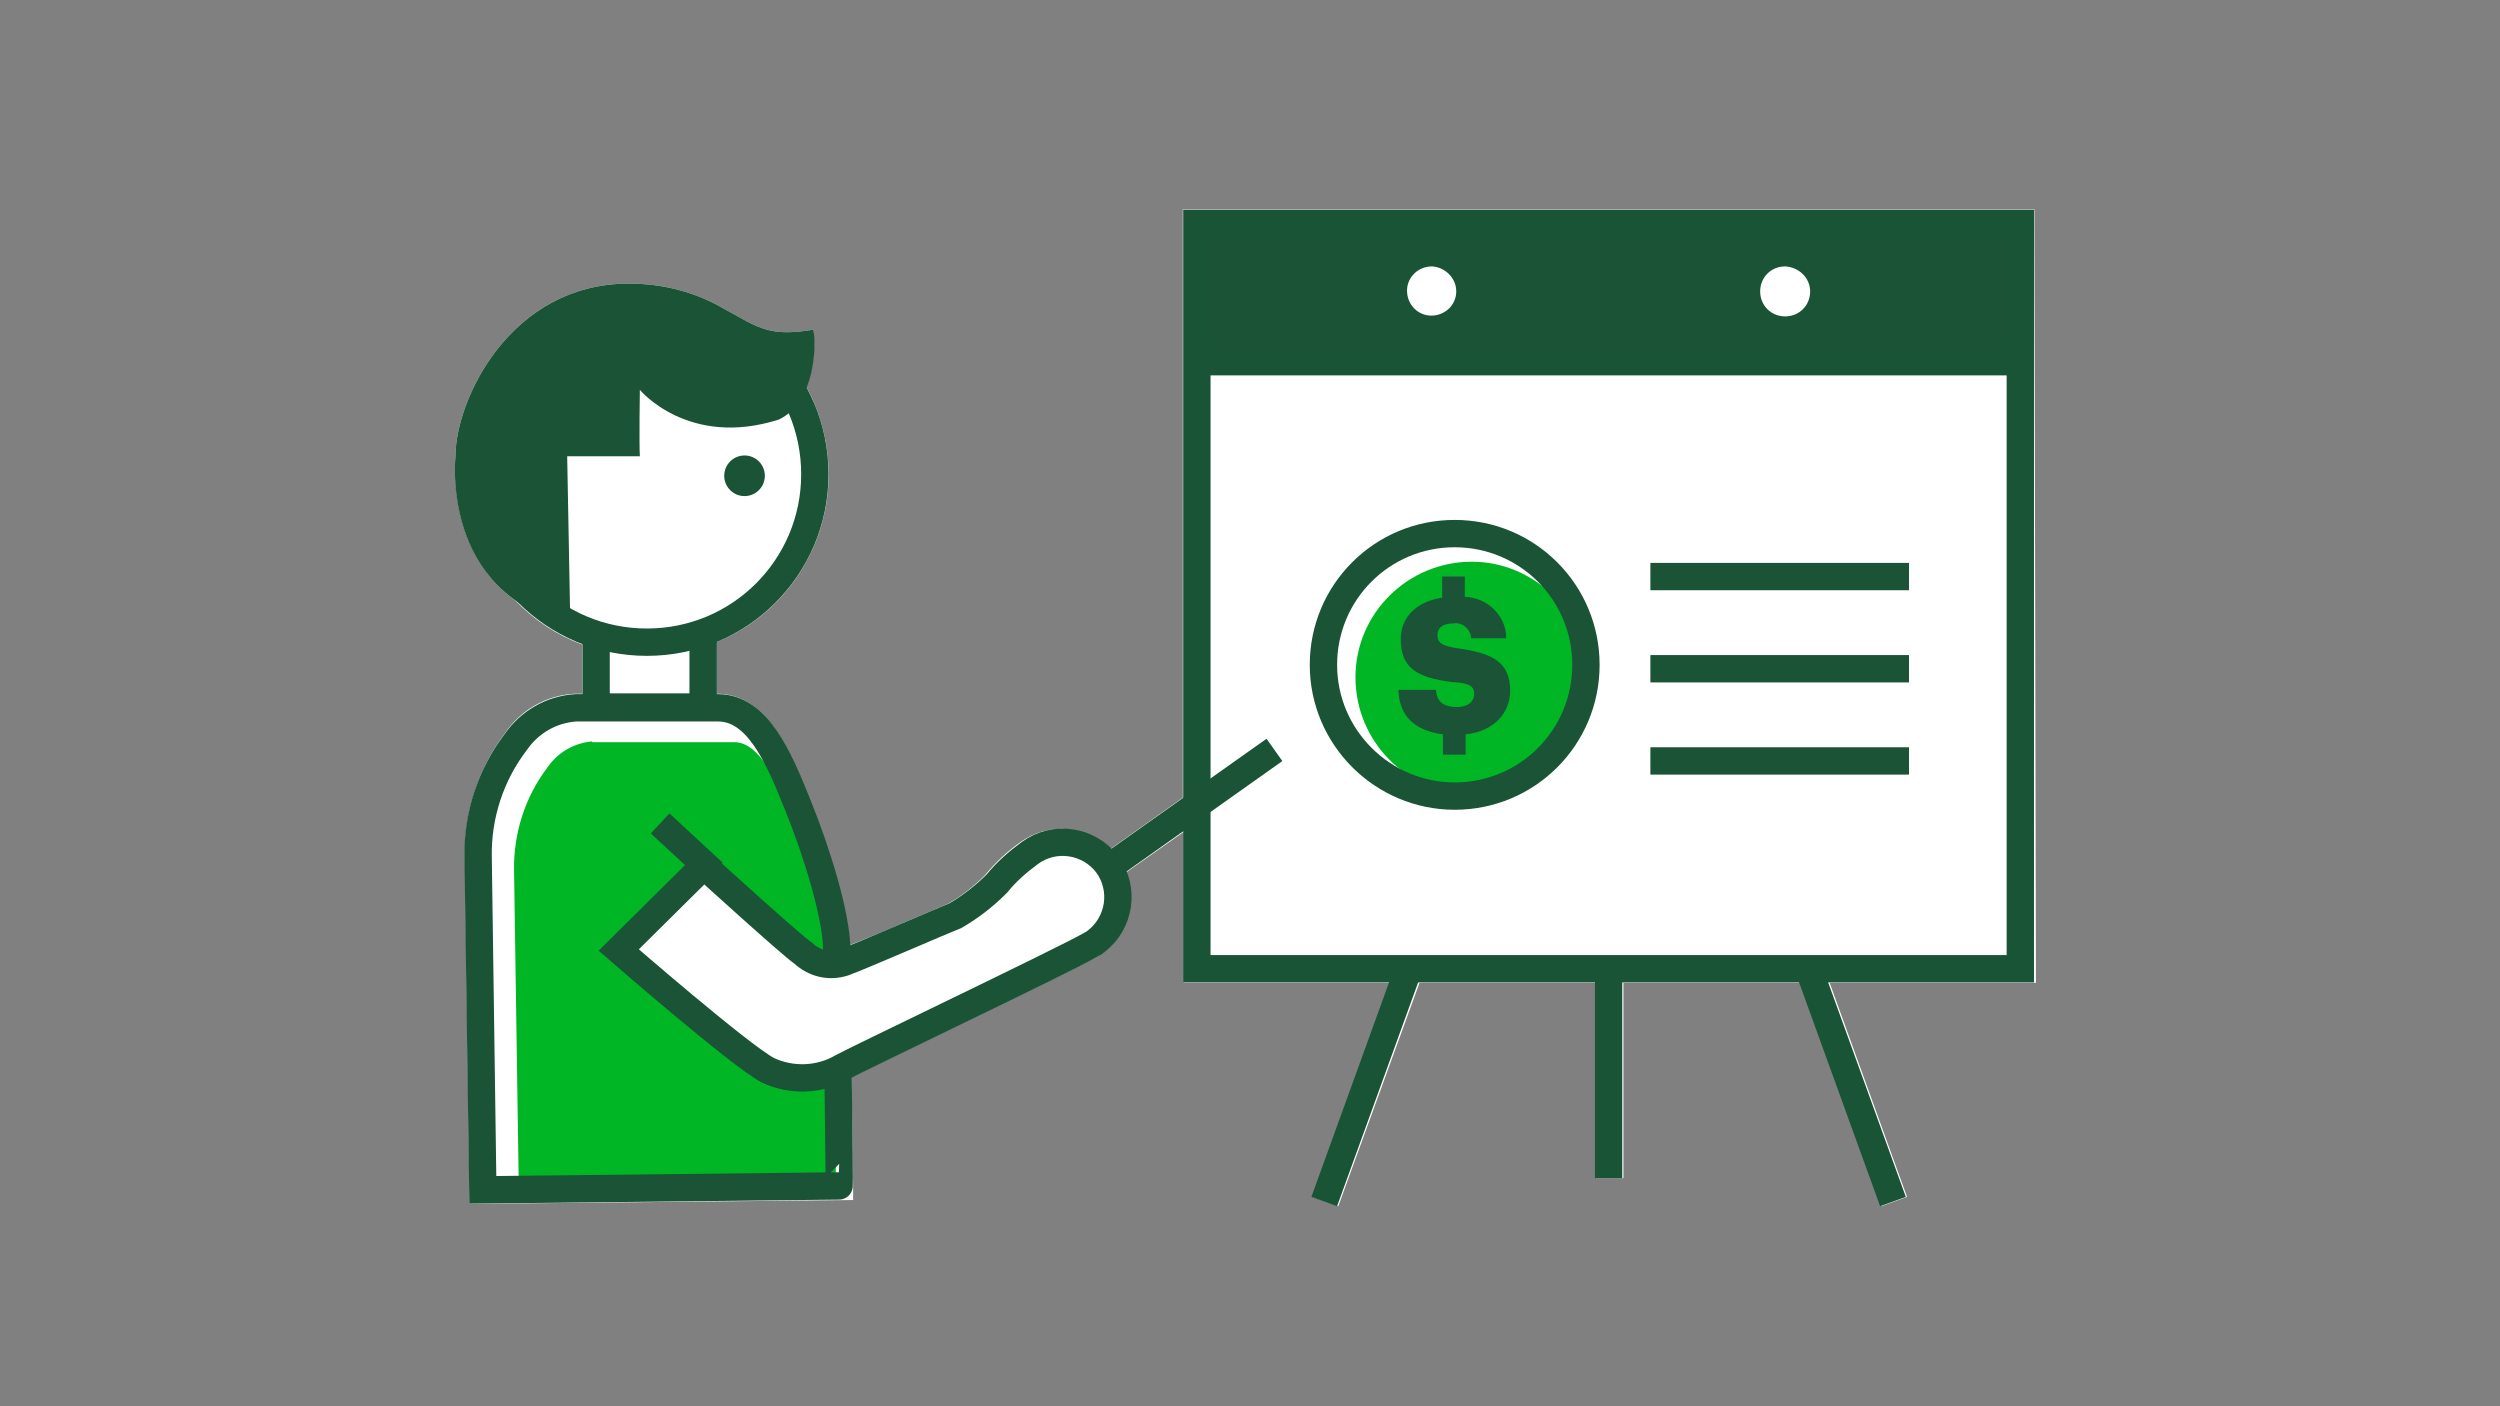 <?xml version="1.0" encoding="utf-8"?>
<!-- Generator: Adobe Illustrator 27.2.0, SVG Export Plug-In . SVG Version: 6.00 Build 0)  -->
<svg version="1.1" id="LINEART" xmlns="http://www.w3.org/2000/svg" xmlns:xlink="http://www.w3.org/1999/xlink" x="0px" y="0px"
	 viewBox="0 0 320 180" style="enable-background:new 0 0 320 180;" xml:space="preserve">
<rect x="0" y="0" width="320" height="180" fill="#808080" stroke="none"/>
<style type="text/css">
	.st0{fill:#FFFFFF;}
	.st1{fill:#1A5336;}
	.st2{fill:none;stroke:#1A5436;stroke-width:3.5;stroke-miterlimit:10;}
	.st3{fill:none;stroke:#1A5336;stroke-width:3.5;stroke-linecap:square;stroke-miterlimit:10;}
	.st4{fill:#00B624;}
	.st5{fill:none;stroke:#1A5336;stroke-width:3.5;stroke-miterlimit:10;}
</style>
<g id="Group_486">
	<g id="Group_483">
		<path id="Path_564" class="st0" d="M260.4,26.8H151.4v75.3l-9.3,6.6c-3.1-3.1-7.9-3.5-11.5-0.9c-1.7,1.2-3.2,2.6-4.5,4.2
			c-1.4,1.4-3,2.7-4.8,3.7l-4.7,2c-2.7,1.2-5.9,2.5-7.9,3.3c-0.2-4.7-2.6-12.6-5.1-18.7c-2.2-5.7-5.3-13.5-11.8-13.5h-0.1v-6.6
			c11.9-4.9,17.5-18.5,12.6-30.4c0,0,0,0,0,0c-0.3-0.8-0.7-1.6-1.1-2.3c0.9-2.3,1.2-4.8,0.9-7.3c-5.5,0.9-6.8-0.1-11.3-2.6
			c-3.7-2.2-7.9-3.3-12.3-3.3c-15.2,0-22.2,14.9-22.2,22.1c0,0-1.3,12.1,7.7,18.5c2.4,2.5,5.3,4.4,8.5,5.6v6.3h-1
			c-3.6,0.2-6.9,2.1-8.9,5.1c-3.4,4.5-5.2,10.1-5.1,15.8l0.6,44.4l49.1-0.5v-1.8c0-0.1-0.1-6.8-0.2-13.9c1.7-0.9,7.3-3.6,12.7-6.2
			c8.2-4,16.8-8.2,18.5-9.1c3.8-2.1,5.5-6.8,3.9-10.9l7.4-5.2v19.3h26.4l-9.9,27.4l3.3,1.2l10.4-28.6h22.6v25h3.5v-25h22.6
			l10.4,28.6l3.3-1.2l-9.9-27.4h26.4L260.4,26.8z"/>
	</g>
	<g id="Group_485">
		<g id="FLT_ART_WORKS">
			<rect id="Rectangle_391" x="153.2" y="28.6" class="st1" width="105.8" height="17.7"/>
			<rect id="Rectangle_392" x="153.2" y="28.6" class="st2" width="105.4" height="95.4"/>
			<line id="Line_198" class="st2" x1="169.5" y1="153.8" x2="180.4" y2="123.7"/>
			<line id="Line_199" class="st2" x1="242.3" y1="153.8" x2="231.4" y2="123.7"/>
			<line id="Line_200" class="st2" x1="205.9" y1="123.7" x2="205.9" y2="150.8"/>
			<line id="Line_201" class="st2" x1="153.2" y1="46.3" x2="258.6" y2="46.3"/>
			<path id="Path_565" class="st0" d="M186.4,37.3c0,1.7-1.4,3.1-3.2,3.1c-1.7,0-3.1-1.4-3.1-3.2c0-1.7,1.4-3.1,3.2-3.1c0,0,0,0,0,0
				C185,34.2,186.4,35.6,186.4,37.3C186.4,37.3,186.4,37.3,186.4,37.3z"/>
			<path id="Path_566" class="st0" d="M231.7,37.3c0,1.8-1.4,3.2-3.2,3.2s-3.2-1.4-3.2-3.2s1.4-3.2,3.2-3.2c0,0,0,0,0,0l0,0
				C230.3,34.2,231.7,35.6,231.7,37.3L231.7,37.3z"/>
			<line id="Line_202" class="st3" x1="141.8" y1="111.1" x2="161.7" y2="97"/>
			<path id="Path_567" class="st0" d="M107.1,121.6c0-4.4-2.6-12.7-5-18.6c-2.5-6.3-5.2-12.4-10.2-12.4H73.7
				c-3.1,0.2-5.9,1.8-7.7,4.4c-3.2,4.2-4.9,9.4-4.8,14.7l0.6,42.6l45.6-0.5C107.5,151.8,107.1,126.9,107.1,121.6z"/>
			<path id="Path_568" class="st4" d="M75.8,94.9c-2.3,0.2-4.4,1.4-5.7,3.3c-2.9,3.8-4.4,8.5-4.3,13.3l0.6,40.2l40.6-0.4
				c-0.1-6.5-0.3-23.5-0.3-27.8c0-3.8-2.4-11.8-4.8-17.7c-2.2-5.5-4.6-10.8-7.9-10.8H75.8z"/>
			<path id="Path_569" class="st5" d="M107.1,121.6c0-4.4-2.6-12.7-5-18.6c-2.5-6.3-5.2-12.4-10.2-12.4H73.7
				c-3.1,0.2-5.9,1.8-7.7,4.4c-3.2,4.2-4.9,9.4-4.8,14.7l0.6,42.6l45.6-0.5C107.5,151.8,107.1,126.9,107.1,121.6z"/>
			<path id="Path_570" class="st5" d="M76.3,81.5v9h13.7v-9.2"/>
			<path id="Path_571" class="st5" d="M61.3,60.7c0,11.9,9.6,21.5,21.5,21.5s21.5-9.6,21.5-21.5s-9.6-21.5-21.5-21.5l0,0
				C71,39.2,61.3,48.8,61.3,60.7C61.3,60.7,61.3,60.7,61.3,60.7z"/>
			<path id="Path_572" class="st1" d="M81.9,58.4c-0.1-1.7,0-8.5,0-8.5s6.2,7.5,17.8,3.8c4.8-2.3,4.8-9.9,4.4-11.5
				c-5.5,0.9-6.8-0.1-11.3-2.6c-3.7-2.2-7.9-3.3-12.3-3.3c-15.2,0-22.2,14.9-22.2,22.1c0,0-2,17.6,14.7,21.5l-0.4-21.5L81.9,58.4z"
				/>
			<path id="Path_573" class="st0" d="M90.1,110.8c0,0,11.2,10.2,12.7,11.2c1.4,1.3,3.3,1.8,5.2,1.2c2.2-0.8,13-5.5,14.3-6
				c1.9-1.1,3.7-2.5,5.3-4.1c1.2-1.5,2.7-2.8,4.2-3.9c3.1-2.3,7.5-1.7,9.9,1.4c2.3,3.1,1.7,7.5-1.4,9.9l0,0
				c-0.2,0.2-0.5,0.3-0.8,0.5c-3.1,1.8-29.7,14.5-31.7,15.6c-2.9,1.7-6.5,1.8-9.5,0.4c-3.6-1.9-19.1-15.4-19.1-15.4L90.1,110.8z"/>
			<path id="Path_574" class="st5" d="M90.1,110.8c0,0,11.2,10.2,12.7,11.2c1.4,1.3,3.3,1.8,5.2,1.2c2.2-0.8,13-5.5,14.3-6
				c1.9-1.1,3.7-2.5,5.3-4.1c1.2-1.5,2.7-2.8,4.2-3.9c3.1-2.3,7.5-1.7,9.9,1.4c2.3,3.1,1.7,7.5-1.4,9.9l0,0
				c-0.2,0.2-0.5,0.3-0.8,0.5c-3.1,1.8-29.7,14.5-31.7,15.6c-2.9,1.7-6.5,1.8-9.5,0.4c-3.6-1.9-19.1-15.4-19.1-15.4L90.1,110.8z"/>
			<line id="Line_203" class="st5" x1="91.3" y1="111.7" x2="84.5" y2="105.4"/>
			<circle id="Ellipse_42" class="st1" cx="95.3" cy="60.9" r="2.6"/>
		</g>
	</g>
</g>
<g>
	<line class="st3" x1="213" y1="85.6" x2="242.6" y2="85.6"/>
	<line class="st3" x1="213" y1="73.8" x2="242.6" y2="73.8"/>
	<line class="st3" x1="213" y1="97.4" x2="242.6" y2="97.4"/>
	<path class="st4" d="M203.2,86.8c0,8.2-6.7,14.8-14.9,14.8s-14.8-6.7-14.8-14.9c0-8.2,6.7-14.8,14.9-14.8
		C196.5,71.9,203.2,78.6,203.2,86.8C203.2,86.8,203.2,86.8,203.2,86.8z"/>
	<path class="st5" d="M169.4,85.1c0-9.3,7.5-16.8,16.8-16.8S203,75.8,203,85.1s-7.5,16.8-16.8,16.8l0,0
		C177,101.9,169.4,94.4,169.4,85.1z"/>
	<path class="st1" d="M188.7,88.8c0,1-0.8,1.7-2.2,1.7c-2.1,0-2.6-1-2.7-2.2H179c0.1,3.3,2,5.2,5.7,5.7v2.6h2.9v-2.6
		c3.7-0.4,5.7-2.8,5.7-5.6c0-3.8-2.5-4.8-6.6-5.4c-2.1-0.3-2.7-0.7-2.7-1.7c0-1,0.7-1.5,2-1.5c1.1-0.2,2.1,0.6,2.3,1.7
		c0,0.1,0,0.1,0,0.2h4.5c0-2.9-2.4-5.2-5.3-5.3v-2.6h-2.9v2.7c-3.3,0.5-5.3,2.5-5.3,5.3c0,3.6,1.9,4.9,6.5,5.5
		C188,87.4,188.7,87.8,188.7,88.8z"/>
</g>
</svg>
